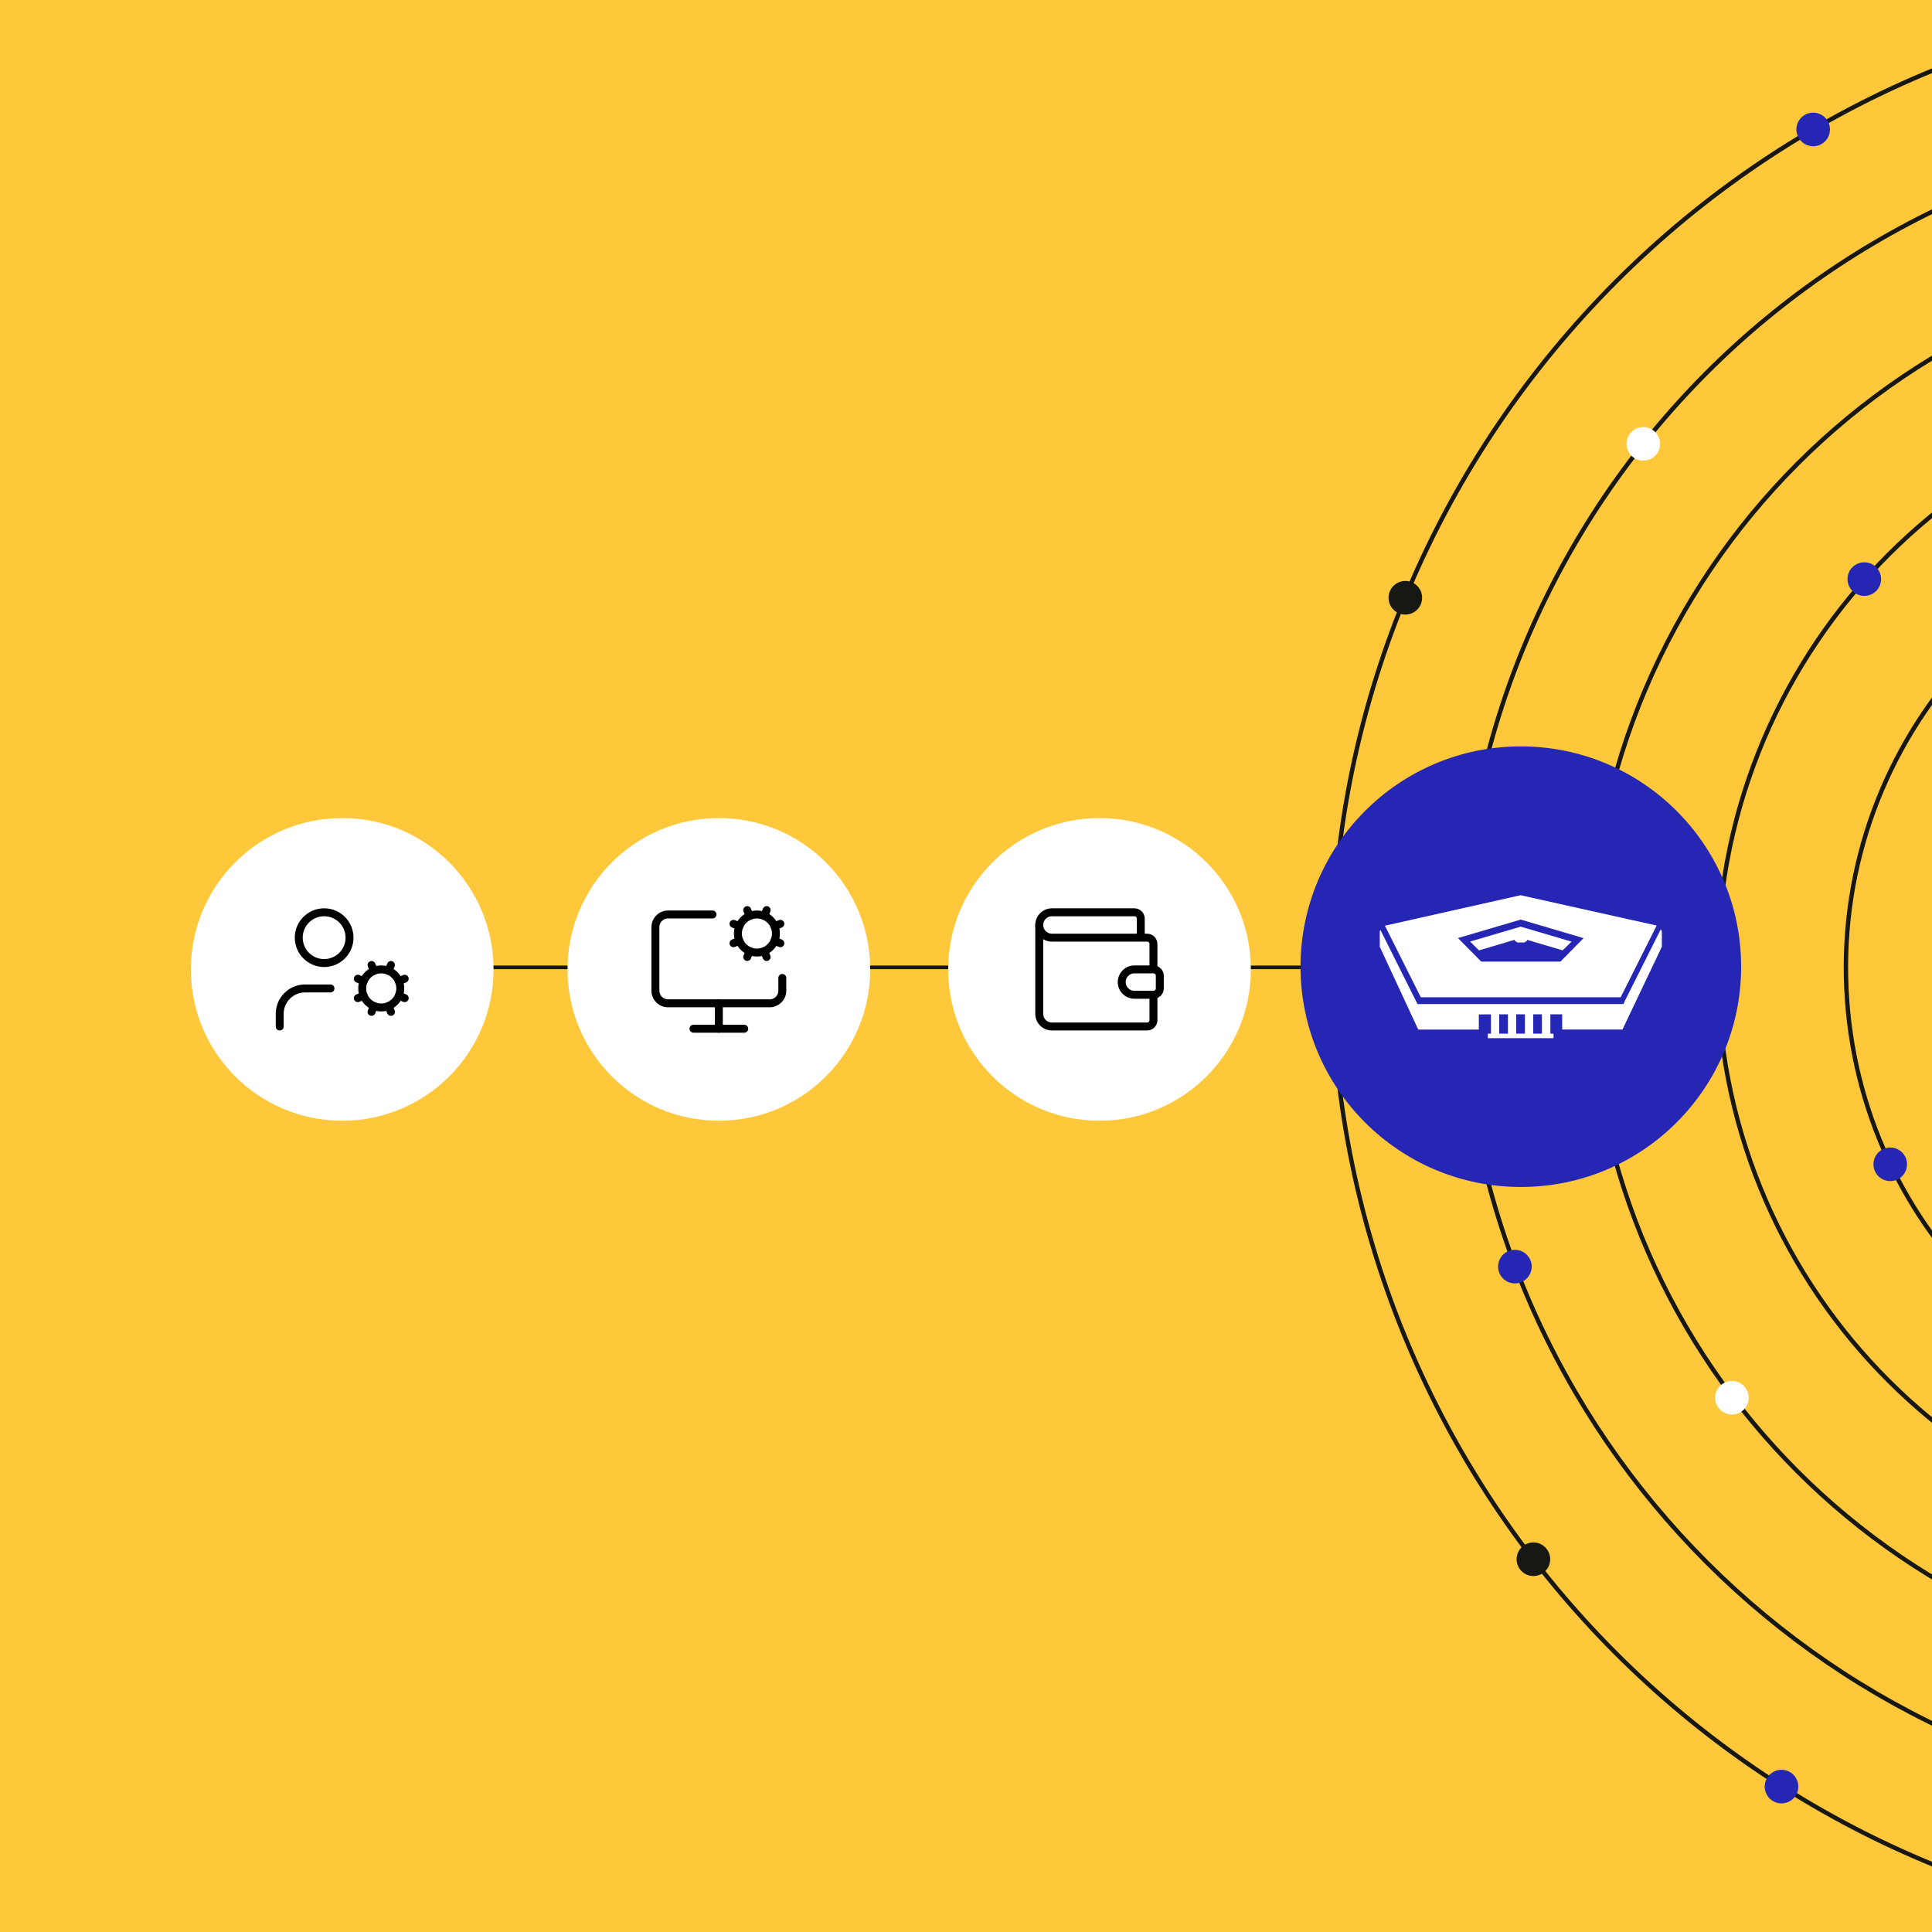 <?xml version="1.0" encoding="UTF-8"?>
<svg id="Layer_1" data-name="Layer 1" xmlns="http://www.w3.org/2000/svg" xmlns:xlink="http://www.w3.org/1999/xlink" viewBox="0 0 1200 1200">
  <defs>
    <style>
      .cls-1, .cls-2, .cls-3, .cls-4 {
        fill: none;
      }

      .cls-2 {
        stroke: #000;
        stroke-linecap: round;
        stroke-linejoin: round;
        stroke-width: 4.93px;
      }

      .cls-5 {
        fill: #171713;
      }

      .cls-6 {
        fill: #ffc83a;
      }

      .cls-7 {
        fill: #fff;
      }

      .cls-3 {
        stroke-width: 2.71px;
      }

      .cls-3, .cls-4 {
        stroke: #171713;
      }

      .cls-8 {
        fill: #2526b3;
      }

      .cls-4 {
        stroke-width: 2.25px;
      }

      .cls-9 {
        clip-path: url(#clippath);
      }
    </style>
    <clipPath id="clippath">
      <rect class="cls-1" width="1200" height="1200"/>
    </clipPath>
  </defs>
  <rect class="cls-6" width="1200" height="1200"/>
  <g class="cls-9">
    <g>
      <g>
        <g>
          <path class="cls-3" d="M1428.78,1202.44c-320.96,1.04-585.73-251.97-600.73-573.57C812.71,297.1,1068.42,15.39,1399.12,0h29.66"/>
          <path class="cls-3" d="M1428.78,1122.68c-278.37.91-508.02-218.53-521.03-497.48-13.31-287.74,208.47-532.07,495.31-545.43h25.72"/>
          <path class="cls-3" d="M1428.78,1042.91c-235.79.77-430.32-185.11-441.33-421.39-11.28-243.72,176.58-450.68,419.55-461.99h21.79"/>
          <path class="cls-3" d="M1428.78,963.15c-193.21.63-352.61-151.68-361.63-345.28-9.24-199.71,144.69-369.31,343.79-378.57h17.85"/>
          <path class="cls-3" d="M1428.78,883.38c-150.63.49-274.89-118.26-281.94-269.19-7.21-155.7,112.8-287.91,268.01-295.15h13.92"/>
        </g>
        <g>
          <circle class="cls-8" cx="1126.2" cy="80.4" r="10.43"/>
          <circle class="cls-7" cx="1020.68" cy="275.68" r="10.43"/>
          <circle class="cls-5" cx="872.88" cy="371.28" r="10.43"/>
          <circle class="cls-8" cx="1157.95" cy="359.69" r="10.43"/>
          <circle class="cls-5" cx="952.42" cy="968.47" r="10.43"/>
          <circle class="cls-8" cx="1174.06" cy="723.17" r="10.43"/>
          <circle class="cls-7" cx="1075.72" cy="868.17" r="10.43"/>
          <circle class="cls-8" cx="940.93" cy="786.71" r="10.43"/>
          <circle class="cls-8" cx="1106.53" cy="1109.69" r="10.43"/>
        </g>
      </g>
      <g>
        <path class="cls-4" d="M823.18,600.84H229.8"/>
        <g>
          <g>
            <path class="cls-8" d="M944.62,737.26c-75.57,0-136.83-61.26-136.83-136.83s61.26-136.83,136.83-136.83,136.83,61.26,136.83,136.83-61.26,136.83-136.83,136.83Z"/>
            <g>
              <path class="cls-7" d="M944.61,556.43l-82.57,19.61,21.4,39.94h122.34s21.4-39.94,21.4-39.94l-82.57-19.61h.02s-.02,0-.02,0ZM969.92,599.91l-50.36.26-17.47-18.8,42.55-11.28,42.52,11.28-17.24,18.54h0Z"/>
              <path class="cls-7" d="M976.07,584.85l-31.56-9.29-31.38,9.25,5.49,5.5,22.28-6.62v.69s1.6,1.02,1.6,1.02h4.32s1.6-1.02,1.6-1.02v-.66s22.17,6.57,22.17,6.57l5.49-5.41h0v-.03Z"/>
              <path class="cls-7" d="M957.69,642.01h-5.39s0-12.01,0-12.01h5.39s0,12.01,0,12.01ZM947.15,642.01h-5.39s0-12.01,0-12.01h5.39s0,12.01,0,12.01ZM936.6,642.01h-5.41s0-12.01,0-12.01h5.41s0,12.01,0,12.01ZM1009.27,621.69l-.98,1.97h-127.84s-.98-1.98-.98-1.98l-22.04-44.01-.42.62v9.77s23.88,51.41,23.88,51.41h37.64s0-9.39,0-9.39l7.52-.05v11.98s-1.97,0-1.97,0v2.83s40.85,0,40.85,0v-2.83h-1.97s0-12.01,0-12.01h7.33s0,9.45,0,9.45h37.45s24.47-51.41,24.47-51.41v-9.77s-.7-1.02-.7-1.02c-7.37,14.73-22.15,44.12-22.28,44.42h.02s.02.02.02.02Z"/>
              <path class="cls-7" d="M990.1,580.97l19.37-8.33,16.41,4-3.38,6.35-32.41-1.98h0v-.03ZM1011.78,602.95l-39.14-4.65,14.27-15.34,34.23,2.53-9.36,17.47h0ZM1009.94,606.35c-1.26,2.37-3.36,6.25-4.69,8.75h-30.55c-1.07-4.59-2.18-9.18-3.25-13.74,12.91,1.55,25.79,3.1,38.68,4.65-.06.11-.11.22-.18.34h-.02,0ZM919.03,615.09l2.34-14.04,46.31-.22,2.5,14.27h-51.16s.02,0,.02,0h0ZM914.54,615.09h-30.55c-1.34-2.5-3.42-6.37-4.69-8.75-.06-.11-.14-.22-.18-.34,12.91-1.55,25.79-3.1,38.68-4.65-1.07,4.59-2.18,9.18-3.25,13.74h-.02s0,0,0,0ZM868.08,585.48l34.23-2.53,14.27,15.34-39.14,4.65-9.36-17.47h0ZM863.36,576.63l16.41-4,19.37,8.33-32.41,1.98-3.38-6.35h0v.03ZM923.89,562.2l16.73,8.01-37.77,10.03-18.91-8.64,39.94-9.41h0ZM944.61,557.34l16.73,4-16.73,7.92-16.73-7.92,16.73-4ZM905.53,582.66h0l39.03-11.49,39.03,11.53-14.38,14.57h-49.2s-14.43-14.62-14.43-14.62h-.02s-.03,0-.03,0ZM1005.28,571.61l-18.91,8.64-37.77-10.03,16.73-8.01,39.94,9.41h0ZM944.56,556.01c-6.88,1.54-77.21,17.36-84.36,18.96,0,0,14.84,29.63,22.27,44.44h124.16s14.94-29.71,22.36-44.55c-6.48-1.39-77.87-17.37-84.44-18.81h.02v-.03Z"/>
            </g>
          </g>
          <g>
            <path class="cls-7" d="M682.93,508.11c51.92,0,94,42.08,94,94s-42.08,94-94,94-94-42.08-94-94c0-51.92,42.08-94,94-94Z"/>
            <g>
              <path class="cls-2" d="M708.55,582.4v-11.82c0-2.18-1.76-3.94-3.94-3.94h-51.24c-4.35,0-7.88,3.53-7.88,7.88s3.53,7.88,7.88,7.88h59.12c2.18,0,3.94,1.76,3.94,3.94v15.77h-11.82c-4.35,0-7.88,3.53-7.88,7.88s3.53,7.88,7.88,7.88h11.82c2.18,0,3.94-1.76,3.94-3.94v-7.88c0-2.18-1.76-3.94-3.94-3.94"/>
              <path class="cls-2" d="M645.49,574.52v55.18c0,4.35,3.53,7.88,7.88,7.88h59.12c2.18,0,3.94-1.76,3.94-3.94v-15.77"/>
            </g>
          </g>
          <g>
            <path class="cls-7" d="M446.49,508.11c51.92,0,94,42.08,94,94,0,51.92-42.08,94-94,94s-94-42.08-94-94c0-51.92,42.08-94,94-94Z"/>
            <g>
              <path class="cls-2" d="M446.49,623.19v15.77"/>
              <path class="cls-2" d="M455.58,585.86l3.64-1.51"/>
              <path class="cls-2" d="M459.22,575.31l-3.64-1.51"/>
              <path class="cls-2" d="M465.62,568.91l-1.51-3.64"/>
              <path class="cls-2" d="M465.62,590.76l-1.51,3.64"/>
              <path class="cls-2" d="M474.67,568.91l1.51-3.64"/>
              <path class="cls-2" d="M476.17,594.4l-1.51-3.64"/>
              <path class="cls-2" d="M481.07,575.31l3.64-1.51"/>
              <path class="cls-2" d="M481.07,584.36l3.64,1.51"/>
              <path class="cls-2" d="M485.91,607.42v7.88c0,4.35-3.53,7.88-7.88,7.88h-63.07c-4.35,0-7.88-3.53-7.88-7.88v-39.42c0-4.35,3.53-7.88,7.88-7.88h27.59"/>
              <path class="cls-2" d="M430.73,638.96h31.53"/>
              <circle class="cls-2" cx="470.14" cy="579.83" r="11.82"/>
            </g>
          </g>
          <g>
            <path class="cls-7" d="M212.55,508.11c51.92,0,94,42.08,94,94,0,51.92-42.08,94-94,94s-94-42.08-94-94,42.08-94,94-94Z"/>
            <g>
              <path class="cls-2" d="M205.27,613.94h-15.77c-8.71,0-15.77,7.06-15.77,15.77v7.88"/>
              <path class="cls-2" d="M222.24,619.97l3.64-1.51"/>
              <path class="cls-2" d="M225.88,609.41l-3.64-1.51"/>
              <path class="cls-2" d="M232.28,603.01l-1.51-3.64"/>
              <path class="cls-2" d="M232.28,624.86l-1.51,3.64"/>
              <path class="cls-2" d="M241.33,603.01l1.51-3.64"/>
              <path class="cls-2" d="M242.83,628.5l-1.51-3.64"/>
              <path class="cls-2" d="M247.73,609.41l3.64-1.51"/>
              <path class="cls-2" d="M247.73,618.46l3.64,1.51"/>
              <circle class="cls-2" cx="236.8" cy="613.94" r="11.82"/>
              <circle class="cls-2" cx="201.33" cy="582.4" r="15.77"/>
            </g>
          </g>
        </g>
      </g>
    </g>
  </g>
</svg>